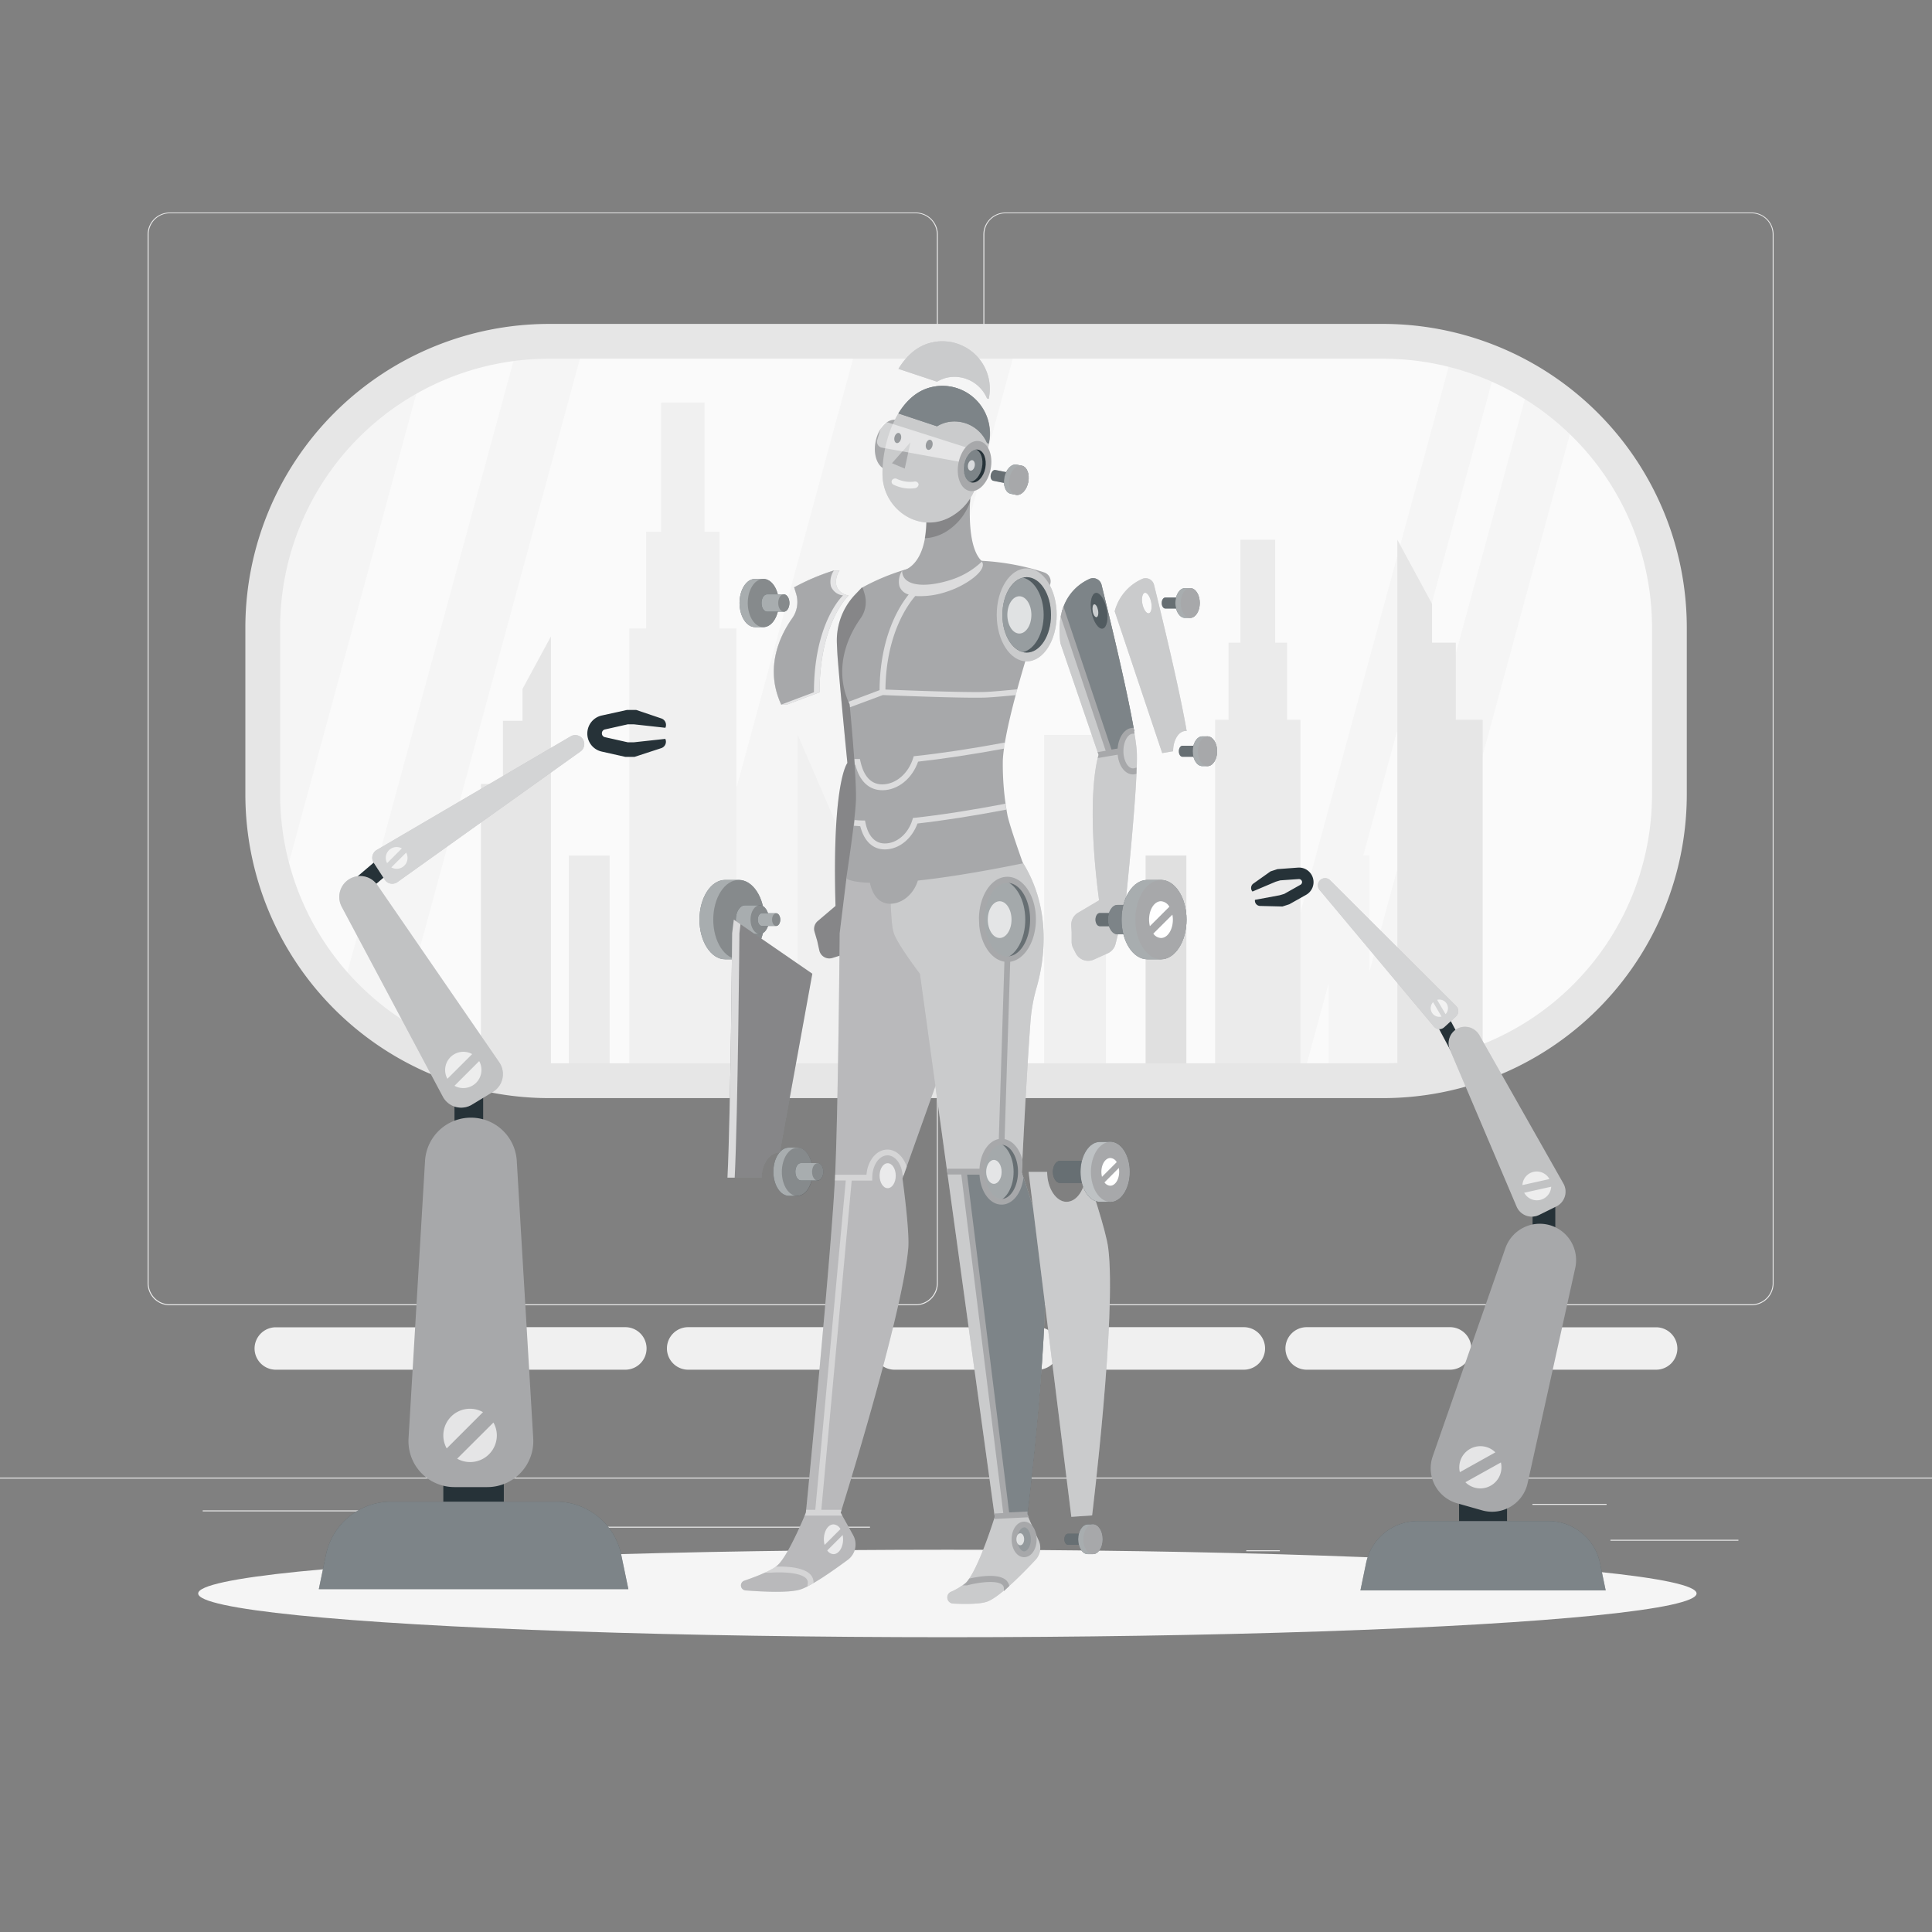 <svg xmlns="http://www.w3.org/2000/svg" viewBox="0 0 500 500"><rect x="0" y="0" width="500" height="500" fill="#808080" stroke="none"/><g id="freepik--background-complete--inject-18"><rect x="416.78" y="398.49" width="33.12" height="0.25" style="fill:#ebebeb"></rect><rect x="322.53" y="401.21" width="8.69" height="0.25" style="fill:#ebebeb"></rect><rect x="396.59" y="389.21" width="19.19" height="0.25" style="fill:#ebebeb"></rect><rect x="52.46" y="390.89" width="43.19" height="0.25" style="fill:#ebebeb"></rect><rect x="104.56" y="390.89" width="6.33" height="0.25" style="fill:#ebebeb"></rect><rect x="131.47" y="395.11" width="93.68" height="0.25" style="fill:#ebebeb"></rect><path d="M237,337.8H43.92a5.71,5.71,0,0,1-5.71-5.71V60.66A5.71,5.71,0,0,1,43.92,55H237a5.71,5.71,0,0,1,5.71,5.71V332.09A5.71,5.71,0,0,1,237,337.8ZM43.92,55.2a5.47,5.47,0,0,0-5.46,5.46V332.09a5.47,5.47,0,0,0,5.46,5.46H237a5.47,5.47,0,0,0,5.46-5.46V60.66A5.47,5.47,0,0,0,237,55.2Z" style="fill:#ebebeb"></path><path d="M453.31,337.8H260.21a5.72,5.72,0,0,1-5.71-5.71V60.66A5.72,5.72,0,0,1,260.21,55h193.1A5.71,5.71,0,0,1,459,60.66V332.09A5.71,5.71,0,0,1,453.31,337.8ZM260.21,55.2a5.47,5.47,0,0,0-5.46,5.46V332.09a5.47,5.47,0,0,0,5.46,5.46h193.1a5.47,5.47,0,0,0,5.46-5.46V60.66a5.47,5.47,0,0,0-5.46-5.46Z" style="fill:#ebebeb"></path><rect y="382.4" width="500" height="0.25" style="fill:#ebebeb"></rect><path d="M108.47,354.48H71.39A5.51,5.51,0,0,1,65.88,349h0a5.51,5.51,0,0,1,5.51-5.5h37.08A5.51,5.51,0,0,1,114,349h0A5.51,5.51,0,0,1,108.47,354.48Z" style="fill:#f0f0f0"></path><path d="M161.83,354.48H124.74a5.51,5.51,0,0,1-5.5-5.51h0a5.5,5.5,0,0,1,5.5-5.5h37.09a5.5,5.5,0,0,1,5.5,5.5h0A5.51,5.51,0,0,1,161.83,354.48Z" style="fill:#f0f0f0"></path><path d="M215.19,354.48H178.1a5.51,5.51,0,0,1-5.5-5.51h0a5.5,5.5,0,0,1,5.5-5.5h37.09a5.5,5.5,0,0,1,5.5,5.5h0A5.51,5.51,0,0,1,215.19,354.48Z" style="fill:#f0f0f0"></path><path d="M268.54,354.48H231.46A5.51,5.51,0,0,1,226,349h0a5.51,5.51,0,0,1,5.51-5.5h37.08a5.51,5.51,0,0,1,5.51,5.5h0A5.51,5.51,0,0,1,268.54,354.48Z" style="fill:#f0f0f0"></path><path d="M321.9,354.48H284.81a5.51,5.51,0,0,1-5.5-5.51h0a5.5,5.5,0,0,1,5.5-5.5H321.9a5.5,5.5,0,0,1,5.5,5.5h0A5.51,5.51,0,0,1,321.9,354.48Z" style="fill:#f0f0f0"></path><path d="M375.26,354.48H338.17a5.51,5.51,0,0,1-5.5-5.51h0a5.5,5.5,0,0,1,5.5-5.5h37.09a5.5,5.5,0,0,1,5.5,5.5h0A5.51,5.51,0,0,1,375.26,354.48Z" style="fill:#f0f0f0"></path><path d="M428.61,354.48H391.53A5.51,5.51,0,0,1,386,349h0a5.51,5.51,0,0,1,5.51-5.5h37.08a5.51,5.51,0,0,1,5.51,5.5h0A5.51,5.51,0,0,1,428.61,354.48Z" style="fill:#f0f0f0"></path><rect x="68" y="88.33" width="364" height="191.36" rx="74.04" style="fill:#f5f5f5;stroke:#263238;stroke-miterlimit:10"></rect><path d="M88.51,256.77l45.64-168a73.53,73.53,0,0,0-24.8,7.18L72.58,231.32A73.94,73.94,0,0,0,88.51,256.77Z" style="fill:#fafafa"></path><path d="M407.62,107.45,360.86,279.61a74,74,0,0,0,71.14-74V162.36A73.85,73.85,0,0,0,407.62,107.45Z" style="fill:#fafafa"></path><path d="M376.1,90.57A74.25,74.25,0,0,0,358,88.33H263.32l-52,191.36H324.74Z" style="fill:#fafafa"></path><path d="M142,279.69h28L222,88.33H151.3L102.45,268.2A73.68,73.68,0,0,0,142,279.69Z" style="fill:#fafafa"></path><path d="M395.86,98.76a75,75,0,0,0-8.56-4.38L337,279.69h9.75Z" style="fill:#fafafa"></path><rect x="270.23" y="190.2" width="16" height="87.13" style="fill:#f0f0f0"></rect><polygon points="222.47 277.33 206.47 277.33 206.47 190.2 222.47 227.32 222.47 277.33" style="fill:#f0f0f0"></polygon><rect x="296.48" y="221.41" width="10.55" height="57.48" style="fill:#e0e0e0"></rect><rect x="147.22" y="221.41" width="10.55" height="57.48" style="fill:#ebebeb"></rect><rect x="343.82" y="221.41" width="10.55" height="57.48" style="fill:#f5f5f5"></rect><polygon points="333.09 186.27 333.09 166.32 330.01 166.32 330.01 139.69 321.03 139.69 321.03 166.32 317.95 166.32 317.95 186.27 314.48 186.27 314.48 278.88 336.56 278.88 336.56 186.27 333.09 186.27" style="fill:#ebebeb"></polygon><polygon points="186.22 162.65 186.22 137.61 182.35 137.61 182.35 104.19 171.09 104.19 171.09 137.61 167.22 137.61 167.22 162.65 162.87 162.65 162.87 278.88 190.57 278.88 190.57 162.65 186.22 162.65" style="fill:#f0f0f0"></polygon><polygon points="370.61 156.26 370.61 166.32 376.76 166.32 376.76 186.27 383.71 186.27 383.71 278.88 361.63 278.88 361.63 229.81 361.63 186.27 361.63 177.34 361.63 166.32 361.63 139.69 370.61 156.26" style="fill:#e6e6e6"></polygon><polygon points="135.22 178.3 135.22 186.55 130.16 186.55 130.16 202.91 124.47 202.91 124.47 278.88 142.58 278.88 142.58 238.63 142.58 202.91 142.58 195.6 142.58 186.55 142.58 164.71 135.22 178.3" style="fill:#e6e6e6"></polygon><polygon points="248.71 138.51 248.71 186.27 244.58 186.27 244.58 138.51 235.6 155.09 235.6 186.27 235.6 191.85 235.6 278.88 257.68 278.88 257.68 191.85 257.68 186.27 257.68 155.09 248.71 138.51" style="fill:#e0e0e0"></polygon><path d="M358,284.19H142A78.63,78.63,0,0,1,63.5,205.65V162.36A78.62,78.62,0,0,1,142,83.83H358a78.62,78.62,0,0,1,78.54,78.53v43.29A78.63,78.63,0,0,1,358,284.19ZM142,92.83A69.61,69.61,0,0,0,72.5,162.36v43.29A69.62,69.62,0,0,0,142,275.19H358a69.62,69.62,0,0,0,69.54-69.54V162.36A69.61,69.61,0,0,0,358,92.83Z" style="fill:#e6e6e6"></path></g><g id="freepik--Shadow--inject-18"><ellipse id="freepik--path--inject-18" cx="245.18" cy="412.39" rx="193.89" ry="11.32" style="fill:#f5f5f5"></ellipse></g><g id="freepik--robot-arm-2--inject-18"><rect x="371.65" y="264.22" width="9.18" height="3.65" transform="matrix(-0.47, -0.88, 0.88, -0.47, 317.56, 723.1)" style="fill:#263238"></rect><rect x="396.63" y="310.62" width="5.88" height="10.07" style="fill:#263238"></rect><rect x="377.61" y="389.17" width="12.41" height="6.84" style="fill:#263238"></rect><path d="M415.55,411.59H352.08l1.46-7.06a13.67,13.67,0,0,1,13.38-10.88H400.7a13.66,13.66,0,0,1,13.38,10.88Z" style="fill:#263238"></path><path d="M415.55,411.59H352.08l1.46-7.06a13.67,13.67,0,0,1,13.38-10.88H400.7a13.66,13.66,0,0,1,13.38,10.88Z" style="fill:#fff;opacity:0.4"></path><path d="M383.57,390.88l-6.46-1.83a9.42,9.42,0,0,1-6.32-12.17l18.79-53.82a9.43,9.43,0,0,1,11.47-6h0a9.42,9.42,0,0,1,6.62,11.1l-12.32,55.66A9.42,9.42,0,0,1,383.57,390.88Z" style="fill:#A7A8AA"></path><path d="M398.3,314.43l4.48-2.21a4.26,4.26,0,0,0,1.82-5.93L382.85,267.9a4.27,4.27,0,0,0-5.6-1.73h0a4.28,4.28,0,0,0-2,5.5l17.26,40.61A4.27,4.27,0,0,0,398.3,314.43Z" style="fill:#A7A8AA"></path><path d="M398.3,314.43l4.48-2.21a4.26,4.26,0,0,0,1.82-5.93L382.85,267.9a4.27,4.27,0,0,0-5.6-1.73h0a4.28,4.28,0,0,0-2,5.5l17.26,40.61A4.27,4.27,0,0,0,398.3,314.43Z" style="fill:#fff;opacity:0.3"></path><path d="M373.75,265.85l3.06-2.8a1.85,1.85,0,0,0,.05-2.67l-32.63-32.57a1.85,1.85,0,0,0-2.56-.05h0a1.86,1.86,0,0,0-.17,2.55l29.59,35.36A1.84,1.84,0,0,0,373.75,265.85Z" style="fill:#A7A8AA"></path><path d="M373.75,265.85l3.06-2.8a1.85,1.85,0,0,0,.05-2.67l-32.63-32.57a1.85,1.85,0,0,0-2.56-.05h0a1.86,1.86,0,0,0-.17,2.55l29.59,35.36A1.84,1.84,0,0,0,373.75,265.85Z" style="fill:#fff;opacity:0.5"></path><path d="M339.78,227.21h0a3.75,3.75,0,0,0-3.89-2.67l-5.28.39-1.79.58-4.44,3.15a1.39,1.39,0,0,0-.24,2.07h0l6-2.54,1.17-.35,4.8-.34a.8.8,0,0,1,.82.56h0a.8.8,0,0,1-.38.92l-4.19,2.36-1.17.35-6.41,1.19h0a1.38,1.38,0,0,0,1.34,1.58l5.77.14,1.79-.58,4.34-2.44A3.76,3.76,0,0,0,339.78,227.21Z" style="fill:#263238"></path><g style="opacity:0.7"><path d="M387,375.87a5.39,5.39,0,0,0-2.37-1.39,5.47,5.47,0,0,0-6.82,6.52Z" style="fill:#fff"></path><path d="M379.24,383.6a5.47,5.47,0,0,0,9.19-5.12Z" style="fill:#fff"></path></g><g style="opacity:0.7"><path d="M394,306.7a3.71,3.71,0,0,1,5.71-2.93,3.64,3.64,0,0,1,1.28,1.37Z" style="fill:#fff"></path><path d="M401.45,307.12a3.71,3.71,0,0,1-5.71,2.93,3.64,3.64,0,0,1-1.28-1.37Z" style="fill:#fff"></path></g><g style="opacity:0.7"><path d="M371.93,258.76a2.17,2.17,0,0,1,1.13,0,2.23,2.23,0,0,1,1.05,3.7Z" style="fill:#fff"></path><path d="M373.06,263.08a2.23,2.23,0,0,1-2.72-2.72,2.18,2.18,0,0,1,.54-1Z" style="fill:#fff"></path></g></g><g id="freepik--robot-arm-1--inject-18"><rect x="91.28" y="223.67" width="11.59" height="4.61" transform="translate(-123.38 116.94) rotate(-40.44)" style="fill:#263238"></rect><rect x="117.62" y="281.01" width="7.42" height="12.71" style="fill:#263238"></rect><rect x="114.73" y="382.97" width="15.66" height="8.63" style="fill:#263238"></rect><path d="M162.62,411.27H82.51l1.85-8.91a17.25,17.25,0,0,1,16.89-13.74h42.63a17.25,17.25,0,0,1,16.89,13.74Z" style="fill:#263238"></path><path d="M162.62,411.27H82.51l1.85-8.91a17.25,17.25,0,0,1,16.89-13.74h42.63a17.25,17.25,0,0,1,16.89,13.74Z" style="fill:#fff;opacity:0.4"></path><path d="M126.09,384.86H117.6a11.9,11.9,0,0,1-11.87-12.6L110,300.44a11.89,11.89,0,0,1,11.87-11.19h0a11.88,11.88,0,0,1,11.87,11.19L138,372.26A11.9,11.9,0,0,1,126.09,384.86Z" style="fill:#A7A8AA"></path><path d="M127.54,282.6l-5.39,3.27a5.38,5.38,0,0,1-7.55-2.07L88.42,234.64a5.4,5.4,0,0,1,2-7.14h0a5.39,5.39,0,0,1,7.23,1.55l31.57,45.89A5.4,5.4,0,0,1,127.54,282.6Z" style="fill:#A7A8AA"></path><path d="M127.54,282.6l-5.39,3.27a5.38,5.38,0,0,1-7.55-2.07L88.42,234.64a5.4,5.4,0,0,1,2-7.14h0a5.39,5.39,0,0,1,7.23,1.55l31.57,45.89A5.4,5.4,0,0,1,127.54,282.6Z" style="fill:#fff;opacity:0.3"></path><path d="M99.56,227.64l-2.85-4.38a2.34,2.34,0,0,1,.78-3.28l50.21-29.42a2.34,2.34,0,0,1,3.14.74h0a2.34,2.34,0,0,1-.6,3.17l-47.37,33.8A2.32,2.32,0,0,1,99.56,227.64Z" style="fill:#A7A8AA"></path><path d="M99.56,227.64l-2.85-4.38a2.34,2.34,0,0,1,.78-3.28l50.21-29.42a2.34,2.34,0,0,1,3.14.74h0a2.34,2.34,0,0,1-.6,3.17l-47.37,33.8A2.32,2.32,0,0,1,99.56,227.64Z" style="fill:#fff;opacity:0.5"></path><path d="M152,189.81h0a4.76,4.76,0,0,1,3.74-4.64l6.53-1.44,2.37,0,6.51,2.2a1.77,1.77,0,0,1,1.05,2.42h0l-8.18-.9h-1.54l-5.93,1.33a1,1,0,0,0-.78,1h0a1,1,0,0,0,.78,1l5.93,1.33H164l8.18-.89h0a1.75,1.75,0,0,1-1.05,2.4l-6.92,2.26-2.37,0-6.14-1.38A4.75,4.75,0,0,1,152,189.81Z" style="fill:#263238"></path><g style="opacity:0.7"><path d="M125,365.46a6.9,6.9,0,0,0-9.39,9.39Z" style="fill:#fff"></path><path d="M118.31,377.51a6.91,6.91,0,0,0,10.27-6,6.84,6.84,0,0,0-.88-3.36Z" style="fill:#fff"></path></g><g style="opacity:0.7"><path d="M122.2,272.8a4.71,4.71,0,0,0-7,4.11,4.61,4.61,0,0,0,.59,2.28Z" style="fill:#fff"></path><path d="M117.62,281a4.62,4.62,0,0,0,2.29.59,4.69,4.69,0,0,0,4.69-4.69,4.62,4.62,0,0,0-.59-2.29Z" style="fill:#fff"></path></g><g style="opacity:0.7"><path d="M104,219.56A2.81,2.81,0,0,0,99.84,222a2.91,2.91,0,0,0,.35,1.38Z" style="fill:#fff"></path><path d="M101.28,224.48a2.81,2.81,0,0,0,4.19-2.46,2.87,2.87,0,0,0-.35-1.37Z" style="fill:#fff"></path></g></g><g id="freepik--Robot--inject-18"><path d="M223.1,152l-1.74,1.82a17.24,17.24,0,0,0-4.77,12.77s.09,2.15.14,2.87c.5,7,2.57,28,2.57,28s-4,4.74-3.07,37l-4.6,3.91a2.64,2.64,0,0,0-.83,2.77l.65,2.21a1.09,1.09,0,0,1,.05.17l.54,2.45a2.66,2.66,0,0,0,3.39,1.95l5.27-1.65a2.67,2.67,0,0,0,1.85-2.28l-.24-8.25,6-37.3S233.18,157.9,223.1,152Z" style="fill:#A7A8AA"></path><path d="M223.1,152l-1.74,1.82a17.24,17.24,0,0,0-4.77,12.77s.09,2.15.14,2.87c.5,7,2.57,28,2.57,28s-4,4.74-3.07,37l-4.6,3.91a2.64,2.64,0,0,0-.83,2.77l.65,2.21a1.09,1.09,0,0,1,.05.17l.54,2.45a2.66,2.66,0,0,0,3.39,1.95l5.27-1.65a2.67,2.67,0,0,0,1.85-2.28l-.24-8.25,6-37.3S233.18,157.9,223.1,152Z" style="opacity:0.2"></path><path d="M219.05,227.35l-1.74,14.15s-.4,48-1.25,64c-1.15,21.55-7.5,86-7.5,86s-4.45,11-7.32,13.57c-1.5,1.35-5.27,2.86-8.6,4a1.3,1.3,0,0,0,.32,2.53c4.89.38,11.27.64,14.1-.22s8.6-4.93,12.35-7.7a4.94,4.94,0,0,0,1.38-6.38l-3.23-5.81s16-50.89,17.5-68.5c.37-4.5-1.5-18-1.5-18l17.18-48.19s10.88-14.18-1.3-35.16L220.9,224Z" style="fill:#A7A8AA"></path><path d="M219.05,227.35l-1.74,14.15s-.4,48-1.25,64c-1.15,21.55-7.5,86-7.5,86s-4.45,11-7.32,13.57c-1.5,1.35-5.27,2.86-8.6,4a1.3,1.3,0,0,0,.32,2.53c4.89.38,11.27.64,14.1-.22s8.6-4.93,12.35-7.7a4.94,4.94,0,0,0,1.38-6.38l-3.23-5.81s16-50.89,17.5-68.5c.37-4.5-1.5-18-1.5-18l17.18-48.19s10.88-14.18-1.3-35.16L220.9,224Z" style="fill:#fff;opacity:0.2"></path><ellipse cx="229.73" cy="304.27" rx="2.09" ry="3.23" style="fill:#fff;opacity:0.7"></ellipse><path d="M229.65,297.5c-2.81,0-5.13,2.86-5.41,6.53h-8.11c0,.51,0,1-.07,1.47v0h2.83L211,390.74h-2.39c0,.49-.07.75-.07.75s-.12.28-.31.75H218l-.41-.74.23-.76h-5.26l7.86-85.21h5.32v-.75c0-3.19,1.76-5.78,3.94-5.78,1.84,0,3.46,1.92,3.85,4.57l.09.64h.25l.8-2.26C233.81,299.31,231.86,297.5,229.65,297.5Z" style="fill:#fff;opacity:0.4"></path><path d="M209,410.54c.49-.25,1-.53,1.54-.85a3,3,0,0,0-.72-2.12c-1.83-2.08-6.7-2.21-9.1-2.13a16.78,16.78,0,0,1-2.84,1.57h1.58c2-.17,7.67-.23,9.23,1.55A1.55,1.55,0,0,1,209,410Z" style="fill:#fff;opacity:0.4"></path><g style="opacity:0.7"><path d="M217.51,395.72a2.21,2.21,0,0,0-1.8-1.21c-1.38,0-2.49,1.72-2.49,3.85a5.66,5.66,0,0,0,.19,1.46Z" style="fill:#fff"></path><path d="M214.09,401.26a2.08,2.08,0,0,0,1.62.95c1.37,0,2.48-1.72,2.48-3.85a6.39,6.39,0,0,0-.11-1.09Z" style="fill:#fff"></path></g><path d="M264.79,223.38,261.18,219l-32.8,7.4A32.92,32.92,0,0,1,230,230c.76,2.8.41,8.76,1.32,11.51,1,3,6.75,10.5,6.75,10.5l19.37,140.56s-4.2,13.59-7.37,16.94A15.8,15.8,0,0,1,246,412a1.6,1.6,0,0,0,.6,3c3.39.16,7.17.15,8.95-.53,3.26-1.25,9.28-7.4,12.44-10.79a4.56,4.56,0,0,0,.82-5l-3-6.71s6.42-51.84,4.25-69c-.65-5.11-5.63-19.5-5.63-19.5s1.19-25,2.25-39a43.27,43.27,0,0,1,1.59-8.9C270,249.56,272.55,236,264.79,223.38Z" style="fill:#A7A8AA"></path><path d="M264.79,223.38,261.18,219l-32.8,7.4A32.92,32.92,0,0,1,230,230c.76,2.8.41,8.76,1.32,11.51,1,3,6.75,10.5,6.75,10.5l19.37,140.56s-4.2,13.59-7.37,16.94A15.8,15.8,0,0,1,246,412a1.6,1.6,0,0,0,.6,3c3.39.16,7.17.15,8.95-.53,3.26-1.25,9.28-7.4,12.44-10.79a4.56,4.56,0,0,0,.82-5l-3-6.71s6.42-51.84,4.25-69c-.65-5.11-5.63-19.5-5.63-19.5s1.19-25,2.25-39a43.27,43.27,0,0,1,1.59-8.9C270,249.56,272.55,236,264.79,223.38Z" style="fill:#fff;opacity:0.4"></path><path d="M270.06,323c-.59-4.61-4.7-16.78-5.5-19.11h-.37c-.2,4-2.35,7.14-5,7.14s-5-3.47-5-7.75h-4.77l11.07,89.28,5.38-.37S272.23,340.16,270.06,323Z" style="fill:#263238"></path><path d="M270.06,323c-.59-4.61-4.7-16.78-5.5-19.11h-.37c-.2,4-2.35,7.14-5,7.14s-5-3.47-5-7.75h-4.77l11.07,89.28,5.38-.37S272.23,340.16,270.06,323Z" style="fill:#fff;opacity:0.4"></path><ellipse cx="259.22" cy="303.28" rx="5" ry="7.75" style="fill:#263238"></ellipse><ellipse cx="259.22" cy="303.28" rx="5" ry="7.75" style="fill:#fff;opacity:0.3"></ellipse><ellipse cx="260.71" cy="238" rx="6.62" ry="10.27" style="fill:#263238"></ellipse><ellipse cx="260.71" cy="238" rx="6.62" ry="10.27" style="fill:#fff;opacity:0.3"></ellipse><ellipse cx="265.05" cy="398.36" rx="2.48" ry="3.85" style="fill:#263238"></ellipse><ellipse cx="265.05" cy="398.36" rx="2.48" ry="3.85" style="fill:#fff;opacity:0.5"></ellipse><path d="M258.27,295.67c-2.31.69-4.06,3.83-4.06,7.61s1.75,6.92,4.06,7.61c2.31-.69,4.05-3.83,4.05-7.61S260.58,296.36,258.27,295.67Z" style="fill:#fff;opacity:0.4"></path><path d="M259.71,227.86c-3.18.75-5.62,5-5.62,10.14s2.44,9.39,5.62,10.14c3.18-.75,5.63-5,5.63-10.14S262.89,228.61,259.71,227.86Z" style="fill:#fff;opacity:0.4"></path><path d="M265.05,403c-1.82,0-3.24-2-3.24-4.6s1.42-4.6,3.24-4.6,3.23,2,3.23,4.6S266.86,403,265.05,403Zm0-7.7c-.82,0-1.74,1.27-1.74,3.1s.92,3.1,1.74,3.1,1.73-1.27,1.73-3.1S265.87,395.26,265.05,395.26Z" style="fill:#A7A8AA"></path><path d="M261.2,410.47a2.69,2.69,0,0,0-1-1.67c-2.18-1.67-7.19-.76-9.35-.26a8.25,8.25,0,0,1-.75,1,6.41,6.41,0,0,1-.92.75h.92l.19,0c2.65-.72,7.44-1.42,9-.23a1.26,1.26,0,0,1,.51,1.08v.64Z" style="fill:#A7A8AA"></path><path d="M250.29,304h3.2c.25,4.4,2.67,7.75,5.72,7.75,2.88,0,5.19-3,5.66-7l-.44-1.3.16-3.3c-.73-2.86-2.47-4.93-4.6-5.34l1.45-45.9c3.72-.55,6.65-5.26,6.65-11,0-6.08-3.31-11-7.38-11s-7.24,4.75-7.36,10.67l.07,1.92c.48,5,3.16,8.86,6.52,9.38l-1.45,45.9c-2.71.49-4.77,3.64-5,7.68h-8.36v.75l.1.75h3.55l10.86,87.62-2.32.12.06.43.05.36,0,.12,0,.06v0a1.89,1.89,0,0,0-.06.18v0c0,.07-.05.16-.09.26v0l9-.45-.12-.28-.25-.55s0-.12,0-.35,0-.19,0-.31l-4.75.24Zm4.55-66c0-5.25,2.63-9.52,5.87-9.52s5.88,4.27,5.88,9.52-2.64,9.51-5.88,9.51S254.84,243.25,254.84,238Zm4.37,58.28c2.31,0,4.25,3.21,4.25,7s-1.94,7-4.25,7-4.25-3.2-4.25-7S256.91,296.28,259.21,296.28Z" style="fill:#A7A8AA"></path><path d="M259.22,303.28c0,1.72-.9,3.1-2,3.1s-2-1.38-2-3.1.9-3.1,2-3.1S259.22,301.57,259.22,303.28Z" style="fill:#fff;opacity:0.7"></path><path d="M261.78,238c0,2.62-1.38,4.75-3.07,4.75s-3.07-2.13-3.07-4.75,1.38-4.76,3.07-4.76S261.78,235.37,261.78,238Z" style="fill:#fff;opacity:0.7"></path><path d="M265.05,398.36c0,.86-.45,1.55-1,1.55s-1-.69-1-1.55.44-1.55,1-1.55S265.05,397.5,265.05,398.36Z" style="fill:#fff;opacity:0.7"></path><path d="M191.21,227.73h-3.56c-3.66,0-6.63,4.59-6.63,10.27s3,10.26,6.63,10.26h3.56c3.66,0,6.62-4.59,6.62-10.26S194.87,227.73,191.21,227.73Z" style="fill:#263238"></path><path d="M191.21,227.73h-3.56c-3.66,0-6.63,4.59-6.63,10.27s3,10.26,6.63,10.26h3.56c3.66,0,6.62-4.59,6.62-10.26S194.87,227.73,191.21,227.73Z" style="fill:#fff;opacity:0.6"></path><ellipse cx="191.21" cy="238" rx="6.62" ry="10.27" style="opacity:0.2"></ellipse><path d="M196.64,234.29h-3.82c-1.32,0-2.39,1.66-2.39,3.71s1.07,3.7,2.39,3.7h3.82C198,241.7,199,240,199,238S198,234.29,196.64,234.29Z" style="fill:#263238"></path><path d="M196.64,234.29h-3.82c-1.32,0-2.39,1.66-2.39,3.71s1.07,3.7,2.39,3.7h3.82C198,241.7,199,240,199,238S198,234.29,196.64,234.29Z" style="fill:#fff;opacity:0.6"></path><path d="M199,238c0,2-1.07,3.7-2.38,3.7s-2.39-1.66-2.39-3.7,1.07-3.71,2.39-3.71S199,236,199,238Z" style="opacity:0.2"></path><path d="M200.87,236.35h-3.7c-.58,0-1.06.74-1.06,1.65s.48,1.64,1.06,1.64h3.7c.59,0,1.06-.74,1.06-1.64S201.46,236.35,200.87,236.35Z" style="fill:#263238"></path><path d="M200.87,236.35h-3.7c-.58,0-1.06.74-1.06,1.65s.48,1.64,1.06,1.64h3.7c.59,0,1.06-.74,1.06-1.64S201.46,236.35,200.87,236.35Z" style="fill:#fff;opacity:0.6"></path><path d="M201.93,238c0,.9-.47,1.64-1.06,1.64s-1.06-.74-1.06-1.64.48-1.65,1.06-1.65S201.93,237.09,201.93,238Z" style="opacity:0.2"></path><path d="M206.31,297h-2.16c-2.22,0-4,2.8-4,6.24s1.8,6.24,4,6.24h2.16c2.23,0,4-2.79,4-6.24S208.54,297,206.31,297Z" style="fill:#263238"></path><path d="M206.31,297h-2.16c-2.22,0-4,2.8-4,6.24s1.8,6.24,4,6.24h2.16c2.23,0,4-2.79,4-6.24S208.54,297,206.31,297Z" style="fill:#fff;opacity:0.6"></path><path d="M210.34,303.28c0,3.45-1.8,6.24-4,6.24s-4-2.79-4-6.24,1.8-6.24,4-6.24S210.34,299.84,210.34,303.28Z" style="opacity:0.2"></path><path d="M211.61,301h-4.32c-.8,0-1.45,1-1.45,2.25s.65,2.25,1.45,2.25h4.32c.8,0,1.45-1,1.45-2.25S212.41,301,211.61,301Z" style="fill:#263238"></path><path d="M211.61,301h-4.32c-.8,0-1.45,1-1.45,2.25s.65,2.25,1.45,2.25h4.32c.8,0,1.45-1,1.45-2.25S212.41,301,211.61,301Z" style="fill:#fff;opacity:0.6"></path><path d="M213.06,303.28c0,1.24-.65,2.25-1.45,2.25s-1.45-1-1.45-2.25.65-2.25,1.45-2.25S213.06,302,213.06,303.28Z" style="opacity:0.2"></path><path d="M197.55,149.82h-2.16c-2.23,0-4,2.8-4,6.24s1.8,6.24,4,6.24h2.16c2.22,0,4-2.79,4-6.24S199.77,149.82,197.55,149.82Z" style="fill:#263238"></path><path d="M197.55,149.82h-2.16c-2.23,0-4,2.8-4,6.24s1.8,6.24,4,6.24h2.16c2.22,0,4-2.79,4-6.24S199.77,149.82,197.55,149.82Z" style="fill:#fff;opacity:0.6"></path><ellipse cx="197.55" cy="156.06" rx="4.03" ry="6.24" style="opacity:0.2"></ellipse><path d="M202.85,153.81h-4.32c-.8,0-1.45,1-1.45,2.25s.65,2.25,1.45,2.25h4.32c.8,0,1.45-1,1.45-2.25S203.65,153.81,202.85,153.81Z" style="fill:#263238"></path><path d="M202.85,153.81h-4.32c-.8,0-1.45,1-1.45,2.25s.65,2.25,1.45,2.25h4.32c.8,0,1.45-1,1.45-2.25S203.65,153.81,202.85,153.81Z" style="fill:#fff;opacity:0.6"></path><ellipse cx="202.85" cy="156.06" rx="1.45" ry="2.25" style="opacity:0.2"></ellipse><path d="M189.91,238l-.43,3.5s-.39,46.62-1.21,63.28h8.86c0-3.61,2.1-6.53,4.69-6.53L210.23,252Z" style="fill:#A7A8AA"></path><path d="M189.91,238l-.43,3.5s-.39,46.62-1.21,63.28h8.86c0-3.61,2.1-6.53,4.69-6.53L210.23,252Z" style="opacity:0.2"></path><path d="M191.64,239.19,189.91,238l-.43,3.5s-.39,46.62-1.21,63.28h1.87c.83-16.66,1.22-63.28,1.22-63.28Z" style="fill:#fff;opacity:0.7"></path><path d="M280.19,396.93h-3.81c-.51,0-.92.64-.92,1.43s.41,1.43.92,1.43h3.81c.51,0,.92-.64.92-1.43S280.7,396.93,280.19,396.93Z" style="fill:#263238"></path><path d="M280.19,396.93h-3.81c-.51,0-.92.64-.92,1.43s.41,1.43.92,1.43h3.81c.51,0,.92-.64.92-1.43S280.7,396.93,280.19,396.93Z" style="fill:#fff;opacity:0.3"></path><path d="M282.84,394.51h-1.33c-1.37,0-2.48,1.72-2.48,3.85s1.11,3.85,2.48,3.85h1.33c1.38,0,2.49-1.72,2.49-3.85S284.22,394.51,282.84,394.51Z" style="fill:#263238"></path><path d="M282.84,394.51h-1.33c-1.37,0-2.48,1.72-2.48,3.85s1.11,3.85,2.48,3.85h1.33c1.38,0,2.49-1.72,2.49-3.85S284.22,394.51,282.84,394.51Z" style="fill:#fff;opacity:0.6"></path><path d="M285.33,398.36c0,2.13-1.11,3.85-2.49,3.85s-2.48-1.72-2.48-3.85,1.11-3.85,2.48-3.85S285.33,396.23,285.33,398.36Z" style="fill:#A7A8AA"></path><path d="M286.81,323c-.58-4.61-4.7-16.78-5.5-19.11H281c-.2,4-2.35,7.14-5,7.14s-5-3.47-5-7.75H266.2l11.06,89.28,5.38-.37S289,340.16,286.81,323Z" style="fill:#A7A8AA"></path><path d="M286.81,323c-.58-4.61-4.7-16.78-5.5-19.11H281c-.2,4-2.35,7.14-5,7.14s-5-3.47-5-7.75H266.2l11.06,89.28,5.38-.37S289,340.16,286.81,323Z" style="fill:#fff;opacity:0.4"></path><path d="M282,300.41h-7.67c-1,0-1.85,1.29-1.85,2.87s.82,2.87,1.85,2.87H282c1,0,1.85-1.28,1.85-2.87S283,300.41,282,300.41Z" style="fill:#263238"></path><path d="M282,300.41h-7.67c-1,0-1.85,1.29-1.85,2.87s.82,2.87,1.85,2.87H282c1,0,1.85-1.28,1.85-2.87S283,300.41,282,300.41Z" style="fill:#fff;opacity:0.3"></path><path d="M287.33,295.53h-2.69c-2.76,0-5,3.47-5,7.75s2.24,7.75,5,7.75h2.69c2.76,0,5-3.47,5-7.75S290.09,295.53,287.33,295.53Z" style="fill:#263238"></path><path d="M287.33,295.53h-2.69c-2.76,0-5,3.47-5,7.75s2.24,7.75,5,7.75h2.69c2.76,0,5-3.47,5-7.75S290.09,295.53,287.33,295.53Z" style="fill:#fff;opacity:0.7"></path><ellipse cx="287.33" cy="303.28" rx="5" ry="7.75" style="fill:#A7A8AA"></ellipse><path d="M289,300.76a2,2,0,0,0-1.64-1.07c-1.28,0-2.32,1.61-2.32,3.59a5.15,5.15,0,0,0,.16,1.28Z" style="fill:#fff"></path><path d="M285.84,306a1.93,1.93,0,0,0,1.49.86c1.28,0,2.31-1.61,2.31-3.59a6,6,0,0,0-.09-1Z" style="fill:#fff"></path><path d="M298.66,151.35a2.24,2.24,0,0,0-3.12-1.5,12.65,12.65,0,0,0-7.06,8.35l12.3,36.7,2.82-.48c0-2.9,1.46-5.24,3.25-5.24h.26C305.25,178.29,300.36,158.19,298.66,151.35Zm-1.34,7.36c-.63.12-1.37-1-1.66-2.42s0-2.75.61-2.87,1.36,1,1.65,2.42S297.94,158.58,297.32,158.71Z" style="fill:#A7A8AA"></path><path d="M298.66,151.35a2.24,2.24,0,0,0-3.12-1.5,12.65,12.65,0,0,0-7.06,8.35l12.3,36.7,2.82-.48c0-2.9,1.46-5.24,3.25-5.24h.26C305.25,178.29,300.36,158.19,298.66,151.35Zm-1.34,7.36c-.63.12-1.37-1-1.66-2.42s0-2.75.61-2.87,1.36,1,1.65,2.42S297.94,158.58,297.32,158.71Z" style="fill:#fff;opacity:0.4"></path><path d="M309.84,193H306c-.51,0-.92.64-.92,1.43s.41,1.42.92,1.42h3.82c.5,0,.91-.64.91-1.42S310.34,193,309.84,193Z" style="fill:#263238"></path><path d="M309.84,193H306c-.51,0-.92.64-.92,1.43s.41,1.42.92,1.42h3.82c.5,0,.91-.64.91-1.42S310.34,193,309.84,193Z" style="fill:#fff;opacity:0.3"></path><path d="M312.49,190.57h-1.33c-1.37,0-2.49,1.72-2.49,3.85s1.12,3.85,2.49,3.85h1.33c1.37,0,2.49-1.73,2.49-3.85S313.86,190.57,312.49,190.57Z" style="fill:#263238"></path><path d="M312.49,190.57h-1.33c-1.37,0-2.49,1.72-2.49,3.85s1.12,3.85,2.49,3.85h1.33c1.37,0,2.49-1.73,2.49-3.85S313.86,190.57,312.49,190.57Z" style="fill:#fff;opacity:0.6"></path><path d="M315,194.42c0,2.12-1.12,3.85-2.49,3.85s-2.48-1.73-2.48-3.85,1.11-3.85,2.48-3.85S315,192.29,315,194.42Z" style="fill:#A7A8AA"></path><path d="M305.38,154.64h-3.81c-.51,0-.92.63-.92,1.42s.41,1.43.92,1.43h3.81c.51,0,.92-.64.92-1.43S305.89,154.64,305.38,154.64Z" style="fill:#263238"></path><path d="M305.38,154.64h-3.81c-.51,0-.92.63-.92,1.42s.41,1.43.92,1.43h3.81c.51,0,.92-.64.92-1.43S305.89,154.64,305.38,154.64Z" style="fill:#fff;opacity:0.3"></path><path d="M308,152.21h-1.33c-1.38,0-2.49,1.73-2.49,3.85s1.11,3.85,2.49,3.85H308c1.37,0,2.48-1.72,2.48-3.85S309.41,152.21,308,152.21Z" style="fill:#263238"></path><path d="M308,152.21h-1.33c-1.38,0-2.49,1.73-2.49,3.85s1.11,3.85,2.49,3.85H308c1.37,0,2.48-1.72,2.48-3.85S309.41,152.21,308,152.21Z" style="fill:#fff;opacity:0.6"></path><path d="M310.52,156.06c0,2.13-1.11,3.85-2.48,3.85s-2.48-1.72-2.48-3.85,1.11-3.85,2.48-3.85S310.52,153.94,310.52,156.06Z" style="fill:#A7A8AA"></path><path d="M281.89,149.85c-3.41,1.56-8.88,5.8-7.45,16.65l9.88,28.88s-3.51,10,.12,37.62L279,236.22a3.59,3.59,0,0,0-1.76,3.29l.1,1.74,0,2.46a3.65,3.65,0,0,0,.39,1.66l.67,1.32a3.59,3.59,0,0,0,4.68,1.65l3.62-1.63a3.59,3.59,0,0,0,2-2.4l2.51-9.94s3.34-31.17,3-39.64c-.32-7.19-7.1-35.08-9.16-43.38A2.25,2.25,0,0,0,281.89,149.85Z" style="fill:#A7A8AA"></path><path d="M281.89,149.85c-3.41,1.56-8.88,5.8-7.45,16.65l9.88,28.88s-3.51,10,.12,37.62L279,236.22a3.59,3.59,0,0,0-1.76,3.29l.1,1.74,0,2.46a3.65,3.65,0,0,0,.39,1.66l.67,1.32a3.59,3.59,0,0,0,4.68,1.65l3.62-1.63a3.59,3.59,0,0,0,2-2.4l2.51-9.94s3.34-31.17,3-39.64c-.32-7.19-7.1-35.08-9.16-43.38A2.25,2.25,0,0,0,281.89,149.85Z" style="fill:#fff;opacity:0.4"></path><path d="M285.08,151.35a2.25,2.25,0,0,0-3.13-1.5,12.68,12.68,0,0,0-7.06,8.35l12.31,36.7,2.82-.48c0-2.9,1.45-5.24,3.25-5.24h.25C291.67,178.29,286.77,158.19,285.08,151.35Z" style="fill:#263238"></path><path d="M285.08,151.35a2.25,2.25,0,0,0-3.13-1.5,12.68,12.68,0,0,0-7.06,8.35l12.31,36.7,2.82-.48c0-2.9,1.45-5.24,3.25-5.24h.25C291.67,178.29,286.77,158.19,285.08,151.35Z" style="fill:#fff;opacity:0.4"></path><path d="M294,198.71l-.16,0a1.33,1.33,0,0,1-.6.15c-1.36,0-2.5-2.06-2.5-4.49s1.14-4.49,2.5-4.49h.38c-.08-.48-.16-1-.26-1.51h-.12c-2.1,0-3.77,2.3-4,5.35l-1.58.27L275.56,158l-.31-1.07a14.77,14.77,0,0,0-.74,2.67l11.64,34.7-1.91.33-.17,0,.25.73s-.09.25-.22.77l.34,0,4.82-.82c.27,2.92,1.91,5.11,3.95,5.11a2.75,2.75,0,0,0,.89-.17c0-.55,0-1.07.06-1.58Z" style="fill:#A7A8AA"></path><path d="M286.42,157.67c.5,2.54,0,4.77-1.05,5s-2.37-1.67-2.88-4.21,0-4.77,1.05-5S285.91,155.13,286.42,157.67Z" style="fill:#263238"></path><path d="M286.42,157.67c.5,2.54,0,4.77-1.05,5s-2.37-1.67-2.88-4.21,0-4.77,1.05-5S285.91,155.13,286.42,157.67Z" style="fill:#fff;opacity:0.2"></path><path d="M284.17,157.92c.18.92,0,1.73-.38,1.8s-.86-.6-1-1.52,0-1.72.38-1.8S284,157,284.17,157.92Z" style="fill:#fff;opacity:0.7"></path><path d="M286.94,236.29h-2.33c-.6,0-1.1.76-1.1,1.71s.5,1.7,1.1,1.7h2.33c.6,0,1.1-.76,1.1-1.7S287.54,236.29,286.94,236.29Z" style="fill:#263238"></path><path d="M286.94,236.29h-2.33c-.6,0-1.1.76-1.1,1.71s.5,1.7,1.1,1.7h2.33c.6,0,1.1-.76,1.1-1.7S287.54,236.29,286.94,236.29Z" style="fill:#fff;opacity:0.3"></path><path d="M294.36,234.19h-5.17c-1.35,0-2.45,1.71-2.45,3.81s1.1,3.8,2.45,3.8h5.17c1.35,0,2.45-1.7,2.45-3.8S295.71,234.19,294.36,234.19Z" style="fill:#263238"></path><path d="M294.36,234.19h-5.17c-1.35,0-2.45,1.71-2.45,3.81s1.1,3.8,2.45,3.8h5.17c1.35,0,2.45-1.7,2.45-3.8S295.71,234.19,294.36,234.19Z" style="fill:#fff;opacity:0.4"></path><path d="M300.45,227.73h-3.56c-3.66,0-6.63,4.59-6.63,10.27s3,10.26,6.63,10.26h3.56c3.65,0,6.62-4.59,6.62-10.26S304.1,227.73,300.45,227.73Z" style="fill:#263238"></path><path d="M300.45,227.73h-3.56c-3.66,0-6.63,4.59-6.63,10.27s3,10.26,6.63,10.26h3.56c3.65,0,6.62-4.59,6.62-10.26S304.1,227.73,300.45,227.73Z" style="fill:#fff;opacity:0.6"></path><ellipse cx="300.45" cy="238" rx="6.62" ry="10.27" style="fill:#A7A8AA"></ellipse><path d="M302.63,234.66a2.7,2.7,0,0,0-2.18-1.42c-1.7,0-3.07,2.13-3.07,4.76a7,7,0,0,0,.21,1.69Z" style="fill:#fff"></path><path d="M298.48,241.62a2.54,2.54,0,0,0,2,1.13c1.69,0,3.06-2.13,3.06-4.75a6.72,6.72,0,0,0-.13-1.29Z" style="fill:#fff"></path><path d="M215.82,147.64A56.48,56.48,0,0,0,205.53,152l.51,1.65a7.28,7.28,0,0,1-1,6.34c-2.93,4.12-7.35,12.66-2.85,22.36h1.46l8.45-3.18c0-18.21,7.54-25.08,7.54-25.08a3.79,3.79,0,0,1-3.15-2.37,5.18,5.18,0,0,1,.78-4.08Z" style="fill:#A7A8AA"></path><path d="M215.82,147.64A56.48,56.48,0,0,0,205.53,152l.51,1.65a7.28,7.28,0,0,1-1,6.34c-2.93,4.12-7.35,12.66-2.85,22.36h1.46l8.45-3.18c0-18.21,7.54-25.08,7.54-25.08a3.79,3.79,0,0,1-3.15-2.37,5.18,5.18,0,0,1,.78-4.08Z" style="fill:#fff;opacity:0.7"></path><path d="M210.65,179.17c0-18.21,7.53-25.08,7.53-25.08h0a3.79,3.79,0,0,1-3.14-2.37,5.18,5.18,0,0,1,.78-4.08A56.48,56.48,0,0,0,205.53,152l.51,1.65a7.28,7.28,0,0,1-1,6.34c-2.93,4.12-7.35,12.66-2.85,22.36l8.45-3.18Z" style="fill:#A7A8AA"></path><path d="M254,145.13c2.09,2.08-3.69,6.33-8.86,8-5.81,1.83-11.33,1.77-12.33-1.38a5.23,5.23,0,0,1,.79-4.08s6.17-.9,6.17-13.35L251.37,126S249.48,140.65,254,145.13Z" style="fill:#A7A8AA"></path><path d="M251.05,129.92c.12-2.31.32-3.92.32-3.92l-11.65,8.29a28.63,28.63,0,0,1-.4,5,11.5,11.5,0,0,0,5.92-1.95A14.86,14.86,0,0,0,251.05,129.92Z" style="opacity:0.2"></path><ellipse cx="230.76" cy="115.12" rx="6.57" ry="4.24" transform="translate(72.83 318.98) rotate(-78.75)" style="fill:#A7A8AA"></ellipse><path d="M261.34,122.37l-3.74-.74c-.5-.1-1,.44-1.18,1.22s.13,1.47.63,1.57l3.74.75c.49.1,1-.45,1.18-1.22S261.84,122.47,261.34,122.37Z" style="fill:#263238"></path><path d="M261.34,122.37l-3.74-.74c-.5-.1-1,.44-1.18,1.22s.13,1.47.63,1.57l3.74.75c.49.1,1-.45,1.18-1.22S261.84,122.47,261.34,122.37Z" style="fill:#fff;opacity:0.3"></path><path d="M264.42,120.51l-1.31-.26c-1.34-.27-2.77,1.21-3.18,3.29s.33,4,1.68,4.26l1.31.26c1.34.27,2.77-1.2,3.19-3.29S265.77,120.78,264.42,120.51Z" style="fill:#263238"></path><path d="M264.42,120.51l-1.31-.26c-1.34-.27-2.77,1.21-3.18,3.29s.33,4,1.68,4.26l1.31.26c1.34.27,2.77-1.2,3.19-3.29S265.77,120.78,264.42,120.51Z" style="fill:#fff;opacity:0.6"></path><path d="M266.11,124.77c-.42,2.09-1.85,3.56-3.19,3.29s-2.1-2.17-1.69-4.26,1.85-3.56,3.19-3.29S266.52,122.69,266.11,124.77Z" style="fill:#A7A8AA"></path><path d="M255.73,115.73c-2.45,8.74-3.45,14-8.9,17.54-8.19,5.39-18.24-1.05-18.44-10.32-.18-8.4,3.86-21.23,13.28-22.88a12.36,12.36,0,0,1,14.06,15.66Z" style="fill:#A7A8AA"></path><path d="M255.73,115.73c-2.45,8.74-3.45,14-8.9,17.54-8.19,5.39-18.24-1.05-18.44-10.32-.18-8.4,3.86-21.23,13.28-22.88a12.36,12.36,0,0,1,14.06,15.66Z" style="fill:#fff;opacity:0.4"></path><path d="M241.33,115.3c-.16.72-.66,1.23-1.14,1.12s-.72-.77-.56-1.49.66-1.22,1.13-1.11S241.48,114.58,241.33,115.3Z" style="fill:#2e353a"></path><path d="M233.19,113.54c-.16.72-.67,1.22-1.14,1.12s-.72-.77-.57-1.48.67-1.23,1.14-1.13S233.34,112.82,233.19,113.54Z" style="fill:#2e353a"></path><g style="opacity:0.7"><path d="M236.62,126.36a9.48,9.48,0,0,1-5.28-.88.85.85,0,0,1-.5-1.2h0a1,1,0,0,1,1.28-.34,8.08,8.08,0,0,0,4.53.69.92.92,0,0,1,1.09.72h0A1.12,1.12,0,0,1,236.62,126.36Z" style="fill:#fff"></path></g><polygon points="235.62 114.47 234.15 121.27 230.84 119.88 235.62 114.47" style="fill:#A7A8AA"></polygon><path d="M248.54,119.55l-20.28-3.69a1.56,1.56,0,0,1-1.22-2l1-3.45a1.56,1.56,0,0,1,2-1l20.49,6.52Z" style="fill:#fff;opacity:0.5"></path><path d="M241.67,100.07c-4,.7-7,3.4-9.16,6.93l10,3.33a8.61,8.61,0,0,1,2.92-1.12,9.15,9.15,0,0,1,10,5.42l.45.15a12.29,12.29,0,0,0-14.27-14.71Z" style="fill:#263238"></path><path d="M241.67,100.07c-4,.7-7,3.4-9.16,6.93l10,3.33a8.61,8.61,0,0,1,2.92-1.12,9.15,9.15,0,0,1,10,5.42l.45.15a12.29,12.29,0,0,0-14.27-14.71Z" style="fill:#fff;opacity:0.4"></path><path d="M241.67,88.53c-4,.69-7,3.4-9.16,6.93l10,3.33a8.61,8.61,0,0,1,2.92-1.12,9.15,9.15,0,0,1,10,5.42l.45.15a12.29,12.29,0,0,0-14.27-14.71Z" style="fill:#A7A8AA"></path><path d="M241.67,88.53c-4,.69-7,3.4-9.16,6.93l10,3.33a8.61,8.61,0,0,1,2.92-1.12,9.15,9.15,0,0,1,10,5.42l.45.15a12.29,12.29,0,0,0-14.27-14.71Z" style="fill:#fff;opacity:0.4"></path><ellipse cx="252.21" cy="120.61" rx="6.57" ry="4.24" transform="translate(84.72 344.45) rotate(-78.75)" style="fill:#A7A8AA"></ellipse><path d="M255,121.15c-.46,2.35-2.07,4-3.58,3.71s-2.36-2.45-1.89-4.79,2.07-4,3.58-3.7S255.42,118.81,255,121.15Z" style="fill:#263238"></path><path d="M252.63,116.34c-1.37,0-2.73,1.6-3.15,3.73s.23,4.08,1.49,4.65c1.37,0,2.73-1.6,3.16-3.73S253.89,116.91,252.63,116.34Z" style="fill:#fff;opacity:0.4"></path><path d="M252.25,120.62c-.14.74-.65,1.27-1.13,1.17s-.75-.77-.6-1.52.66-1.26,1.13-1.17S252.4,119.88,252.25,120.62Z" style="fill:#fff;opacity:0.7"></path><path d="M271.77,151.26a2.45,2.45,0,0,0-1.53-3.12c-6.65-2.23-26.58-7.27-47,3.86l.5,1.65a7.28,7.28,0,0,1-1,6.34c-2.93,4.12-7.35,12.66-2.85,22.36,0,0,1.8,18.48,1.63,24.65-.15,5.12-2.51,20.35-2.51,20.35s1,.94,6.12,1.12c.73,3.4,2.52,5.42,5.26,5.42,2.91,0,6-2.27,7.15-6,6.55-.7,15.36-2.05,27.21-4.46,0,0-3.3-9.18-4-12.35a72.17,72.17,0,0,1-1.22-14.28C260,186.16,269,159.24,271.77,151.26Z" style="fill:#A7A8AA"></path><g style="opacity:0.6"><path d="M221.36,197.91c1.07,4.26,3.53,6.6,7,6.6,4,0,7.71-3,9.24-7.4,6.39-.7,13.88-1.83,22.27-3.37.06-.49.14-1,.22-1.52h-.3c-8.63,1.59-16.32,2.75-22.84,3.44l-.49.06-.14.47c-1.23,4-4.5,6.81-8,6.81-3.61,0-5.06-3.25-5.65-6l-.12-.57-.58,0-.83,0h0c0,.51.07,1,.1,1.51Z" style="fill:#fff"></path><path d="M260.22,208c-9,1.71-16.86,2.93-23.45,3.64l-.5.05-.14.48c-1.1,3.6-4,6.12-7.15,6.12s-4.53-2.92-5-5.37l-.12-.57-.59,0c-.76,0-1.44-.07-2.1-.13-.05.49-.11,1-.17,1.49h0c.49,0,1,.09,1.63.12,1,3.86,3.23,6,6.38,6,3.62,0,7-2.74,8.43-6.71,6.51-.72,14.25-1.93,23-3.59h0c-.07-.47-.15-1-.22-1.49Z" style="fill:#fff"></path><path d="M263,178.42c-.06,0-6.15.61-8.16.66-5.8.16-22.08-.48-25.69-.63.16-14.44,5.91-22.13,7.72-24.2a21.48,21.48,0,0,0,8.23-1.15c5-1.59,10.56-5.61,9-7.76a20.65,20.65,0,0,1-8.16,4.77c-5.8,1.84-11.32,1.77-12.32-1.38a3.33,3.33,0,0,1-.15-1,5.07,5.07,0,0,0-.71,3.95,3.48,3.48,0,0,0,2.41,2.18c-2.39,2.95-7.43,10.81-7.54,24.75l-7.85,2.95h-.17c.11.25.19.5.31.75,0,0,0,.27.07.73l8.5-3.16c1.87.08,20.11.84,26.37.66,1.87-.05,6.92-.54,8-.64.14-.51.28-1,.41-1.52Z" style="fill:#fff"></path></g><ellipse cx="265.71" cy="159.13" rx="7.76" ry="12.03" style="fill:#A7A8AA"></ellipse><ellipse cx="265.71" cy="159.13" rx="7.76" ry="12.03" style="fill:#fff;opacity:0.4"></ellipse><ellipse cx="265.71" cy="159.13" rx="6.29" ry="9.76" style="fill:#263238"></ellipse><ellipse cx="265.71" cy="159.13" rx="6.29" ry="9.76" style="fill:#fff;opacity:0.2"></ellipse><path d="M264.76,149.5c-3,.71-5.34,4.75-5.34,9.63s2.32,8.92,5.34,9.64c3-.72,5.34-4.75,5.34-9.64S267.78,150.21,264.76,149.5Z" style="fill:#fff;opacity:0.4"></path><path d="M266.92,159.13c0,2.67-1.39,4.83-3.11,4.83s-3.11-2.16-3.11-4.83,1.39-4.82,3.11-4.82S266.92,156.47,266.92,159.13Z" style="fill:#fff;opacity:0.7"></path></g></svg>